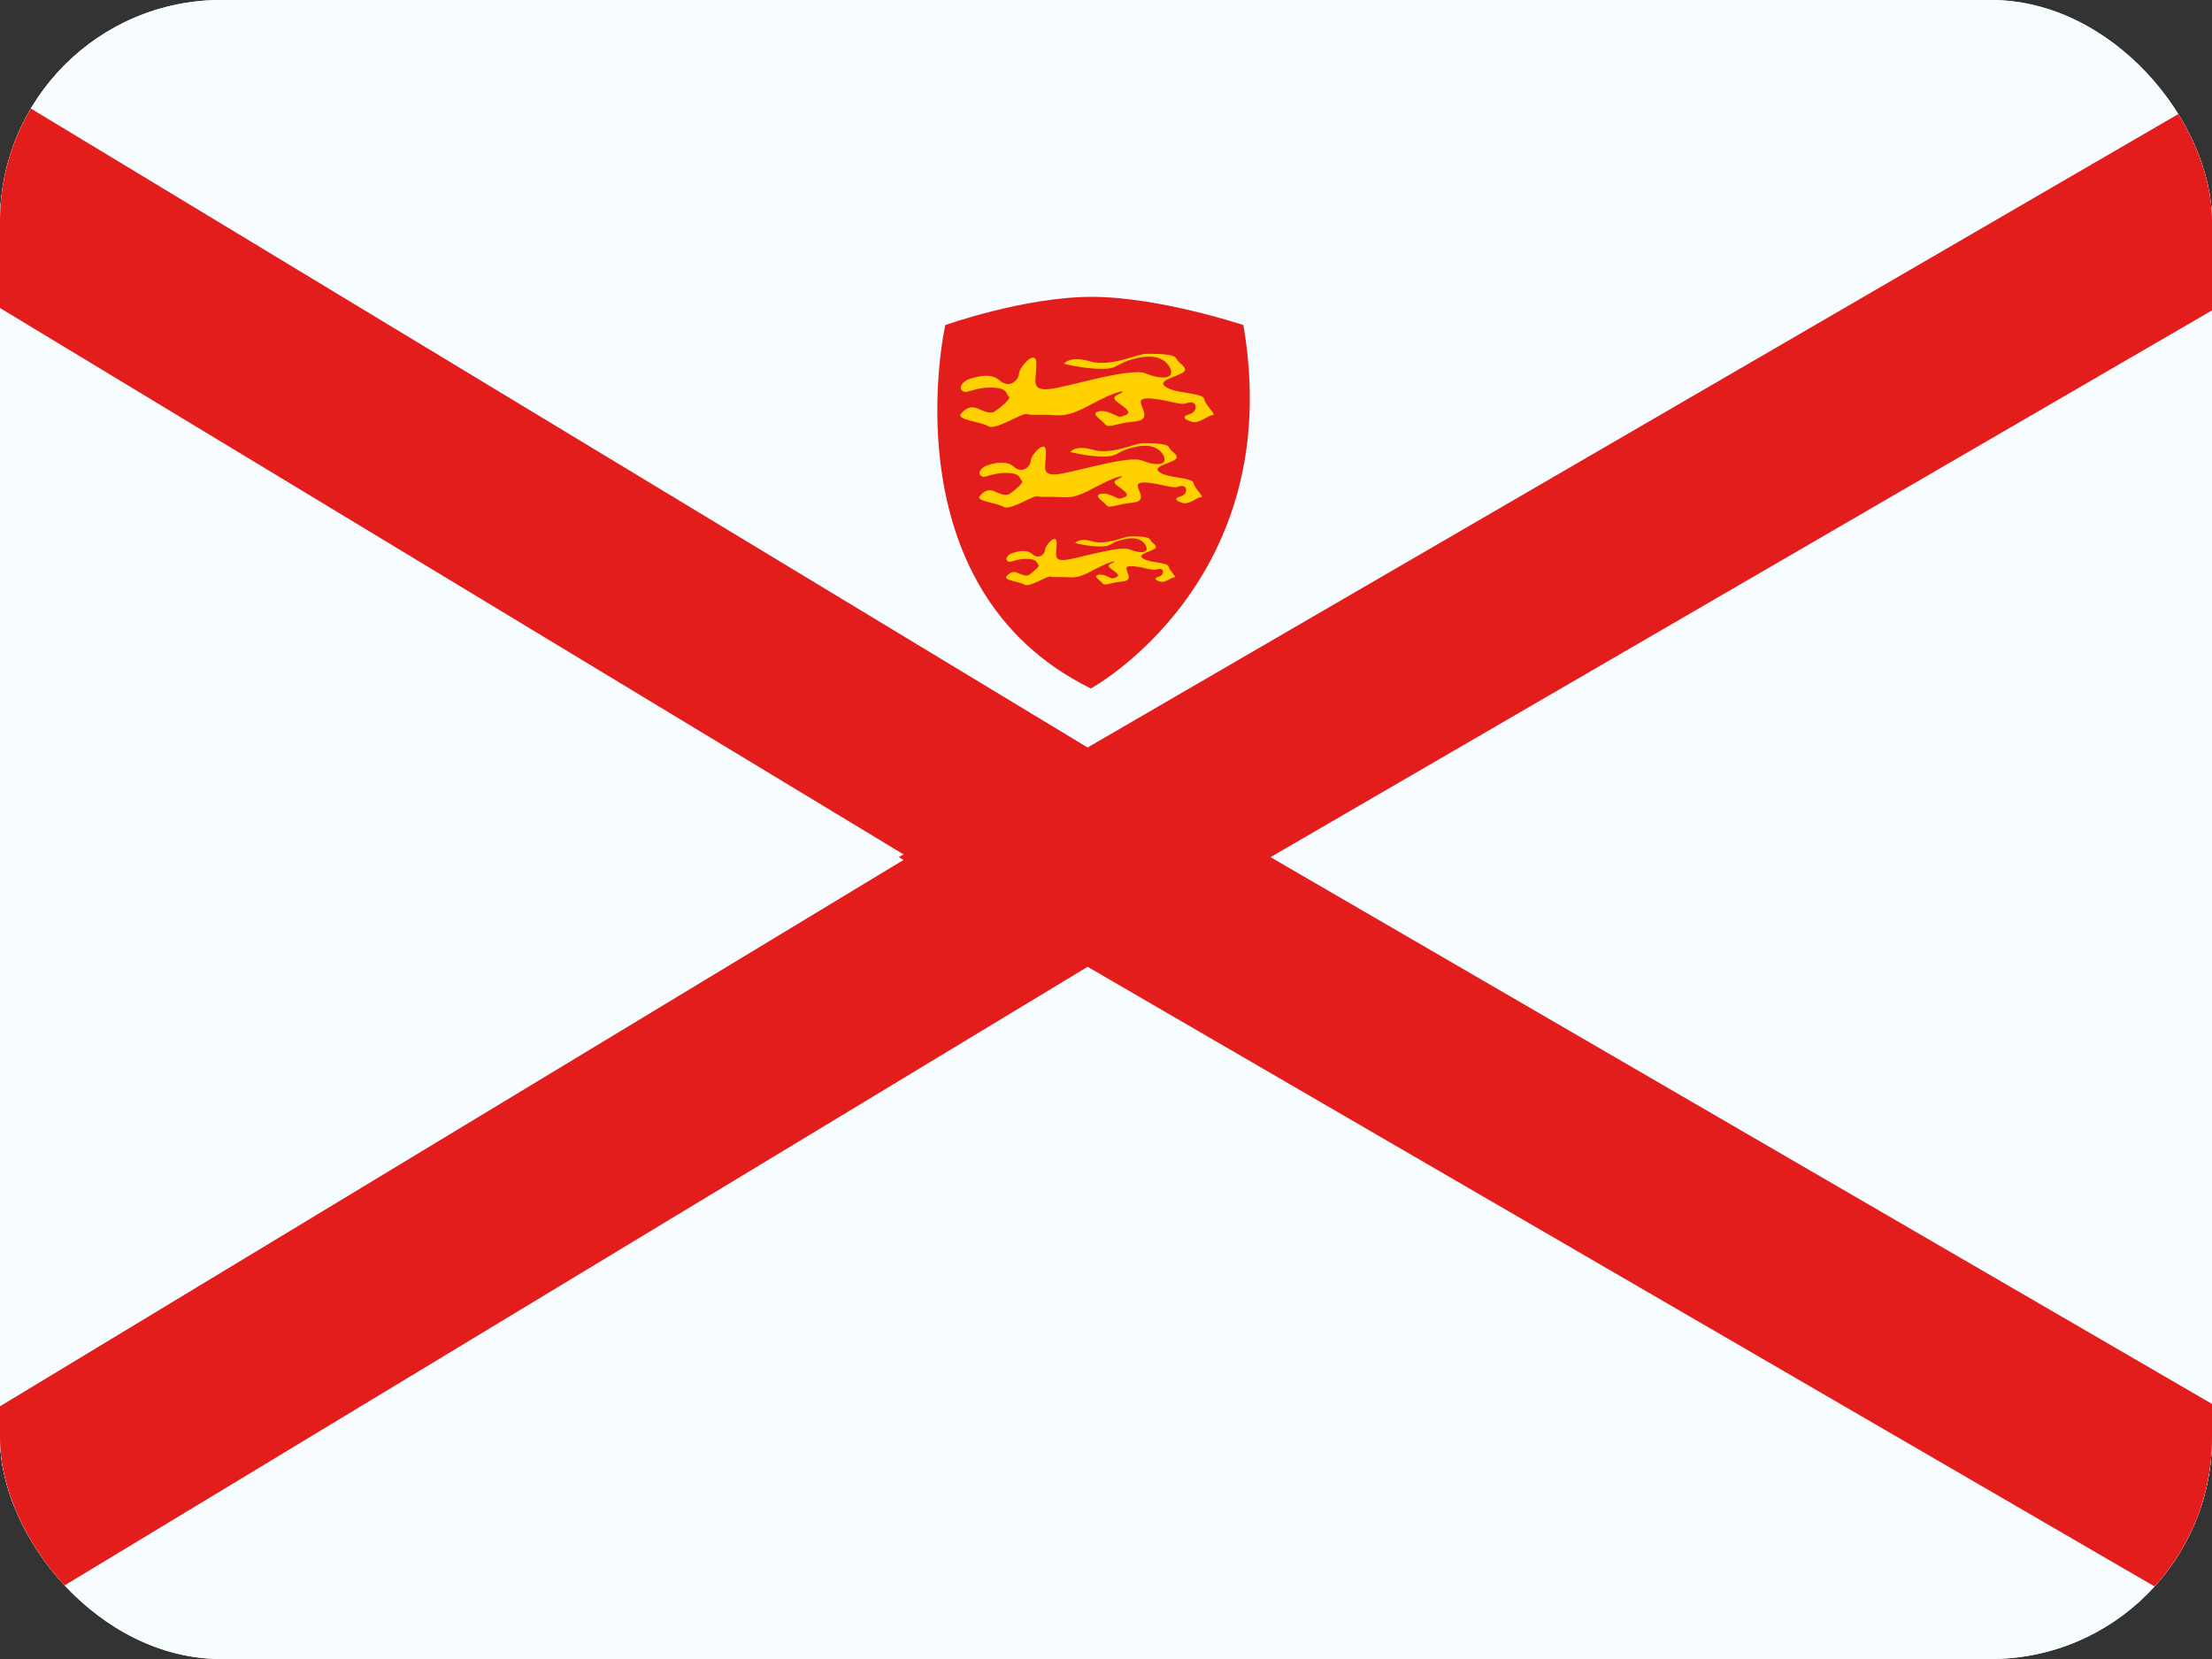 <svg width="20" height="15" viewBox="0 0 20 15" fill="none" xmlns="http://www.w3.org/2000/svg">
<rect x="0" y="0" width="20" height="15" fill="#333333" stroke="none"/>
<g clip-path="url(#clip0_3123_427)">
<rect width="20" height="15" rx="2" fill="white"/>
<path fill-rule="evenodd" clip-rule="evenodd" d="M0 0H20V15H0V0Z" fill="#F7FCFF"/>
<path d="M-1.688 0.778L-2.969 0.004V1.5V14V15.496L-1.688 14.722L8.648 8.472L9.842 7.75L8.648 7.028L-1.688 0.778Z" fill="#F7FCFF" stroke="#E31D1C" stroke-width="1.688"/>
<path d="M21.826 0.77L23.093 0.034V1.5V14V15.466L21.826 14.73L11.064 8.48L9.807 7.75L11.064 7.02L21.826 0.77Z" fill="#F7FCFF" stroke="#E31D1C" stroke-width="1.688"/>
<path fill-rule="evenodd" clip-rule="evenodd" d="M8.547 2.939C8.547 2.939 8.01 5.313 9.863 6.225C9.863 6.225 11.642 5.256 11.242 2.939C11.242 2.939 10.478 2.684 9.871 2.684C9.263 2.684 8.547 2.939 8.547 2.939Z" fill="#E31D1C"/>
<path fill-rule="evenodd" clip-rule="evenodd" d="M8.739 3.437C8.739 3.437 8.937 3.349 9.035 3.437C9.133 3.524 9.214 3.429 9.214 3.376C9.214 3.323 9.37 3.142 9.37 3.289C9.37 3.437 9.321 3.52 9.458 3.52C9.595 3.52 10.211 3.316 10.359 3.376C10.507 3.437 10.62 3.422 10.583 3.335C10.545 3.249 10.449 3.195 10.263 3.242C10.077 3.289 10.12 3.335 9.96 3.335C9.799 3.335 9.62 3.289 9.62 3.289C9.62 3.289 9.67 3.212 9.854 3.267C10.037 3.322 10.29 3.199 10.359 3.199C10.428 3.199 10.618 3.195 10.636 3.242C10.655 3.289 10.77 3.332 10.682 3.376C10.595 3.42 10.451 3.448 10.55 3.504C10.649 3.561 10.877 3.55 10.888 3.608C10.899 3.667 11.007 3.754 10.963 3.754C10.92 3.754 10.842 3.837 10.769 3.812C10.696 3.787 10.688 3.764 10.757 3.744C10.827 3.724 10.827 3.638 10.769 3.638C10.711 3.638 10.739 3.668 10.608 3.638C10.477 3.608 10.304 3.575 10.314 3.638C10.325 3.702 10.41 3.799 10.252 3.812C10.095 3.825 10.021 3.877 9.99 3.835C9.96 3.793 9.85 3.737 9.936 3.719C10.023 3.701 10.105 3.78 10.136 3.767C10.167 3.754 10.237 3.747 10.178 3.693C10.119 3.638 10.022 3.606 10.112 3.565C10.202 3.525 10.131 3.524 9.96 3.608C9.788 3.693 9.693 3.764 9.542 3.754C9.391 3.744 9.335 3.758 9.286 3.744C9.238 3.73 9.002 3.895 8.934 3.853C8.866 3.812 8.647 3.796 8.687 3.744C8.726 3.693 8.779 3.666 8.838 3.693C8.897 3.719 8.956 3.746 8.996 3.719C9.035 3.693 9.15 3.602 9.121 3.584C9.092 3.565 9.12 3.504 8.957 3.504C8.793 3.504 8.735 3.572 8.697 3.529C8.658 3.486 8.739 3.437 8.739 3.437Z" fill="#FFD100"/>
<path fill-rule="evenodd" clip-rule="evenodd" d="M8.903 4.217C8.903 4.217 9.077 4.14 9.163 4.217C9.249 4.294 9.32 4.21 9.32 4.164C9.32 4.117 9.457 3.958 9.457 4.087C9.457 4.217 9.414 4.29 9.535 4.29C9.655 4.29 10.197 4.111 10.327 4.164C10.457 4.217 10.556 4.204 10.524 4.128C10.491 4.052 10.405 4.004 10.242 4.046C10.079 4.087 10.117 4.128 9.976 4.128C9.834 4.128 9.677 4.087 9.677 4.087C9.677 4.087 9.721 4.019 9.883 4.067C10.044 4.116 10.267 4.007 10.327 4.007C10.388 4.007 10.554 4.004 10.571 4.046C10.587 4.087 10.688 4.125 10.611 4.164C10.534 4.202 10.408 4.227 10.495 4.276C10.582 4.326 10.782 4.316 10.792 4.368C10.801 4.419 10.896 4.496 10.858 4.496C10.82 4.496 10.751 4.568 10.687 4.546C10.623 4.524 10.616 4.505 10.677 4.487C10.739 4.469 10.738 4.394 10.687 4.394C10.637 4.394 10.661 4.42 10.546 4.394C10.431 4.368 10.278 4.338 10.287 4.394C10.296 4.45 10.371 4.535 10.233 4.546C10.095 4.558 10.03 4.603 10.003 4.567C9.976 4.53 9.879 4.481 9.955 4.465C10.031 4.449 10.103 4.519 10.131 4.507C10.158 4.496 10.22 4.49 10.168 4.442C10.116 4.394 10.031 4.366 10.11 4.33C10.189 4.294 10.127 4.293 9.976 4.368C9.825 4.442 9.741 4.505 9.609 4.496C9.476 4.487 9.426 4.499 9.384 4.487C9.341 4.475 9.134 4.62 9.074 4.583C9.015 4.546 8.822 4.532 8.857 4.487C8.891 4.442 8.938 4.418 8.99 4.442C9.042 4.465 9.093 4.488 9.128 4.465C9.163 4.442 9.264 4.362 9.239 4.346C9.213 4.33 9.238 4.276 9.094 4.276C8.95 4.276 8.899 4.336 8.865 4.298C8.831 4.261 8.903 4.217 8.903 4.217Z" fill="#FFD100"/>
<path fill-rule="evenodd" clip-rule="evenodd" d="M9.134 5.008C9.134 5.008 9.266 4.95 9.331 5.008C9.397 5.067 9.45 5.004 9.45 4.968C9.45 4.933 9.554 4.812 9.554 4.91C9.554 5.008 9.522 5.064 9.613 5.064C9.705 5.064 10.116 4.928 10.214 4.968C10.313 5.008 10.388 4.998 10.363 4.941C10.338 4.883 10.274 4.847 10.15 4.879C10.026 4.91 10.055 4.941 9.948 4.941C9.841 4.941 9.721 4.91 9.721 4.91C9.721 4.91 9.755 4.859 9.877 4.895C9.999 4.932 10.168 4.85 10.214 4.85C10.26 4.85 10.386 4.847 10.399 4.879C10.411 4.91 10.488 4.939 10.43 4.968C10.371 4.998 10.275 5.016 10.341 5.053C10.407 5.091 10.559 5.084 10.566 5.123C10.574 5.162 10.646 5.22 10.617 5.22C10.588 5.22 10.536 5.275 10.487 5.258C10.439 5.242 10.433 5.227 10.479 5.213C10.526 5.2 10.526 5.143 10.487 5.143C10.449 5.143 10.468 5.163 10.38 5.143C10.293 5.123 10.177 5.101 10.184 5.143C10.191 5.185 10.248 5.25 10.143 5.258C10.038 5.267 9.989 5.302 9.968 5.274C9.948 5.246 9.875 5.209 9.932 5.197C9.99 5.185 10.044 5.237 10.065 5.229C10.086 5.22 10.133 5.215 10.094 5.179C10.054 5.143 9.989 5.121 10.05 5.094C10.11 5.067 10.062 5.067 9.948 5.123C9.833 5.179 9.77 5.227 9.669 5.22C9.569 5.213 9.531 5.223 9.499 5.213C9.467 5.204 9.309 5.314 9.264 5.286C9.219 5.258 9.073 5.248 9.099 5.213C9.125 5.179 9.161 5.161 9.2 5.179C9.239 5.197 9.278 5.214 9.305 5.197C9.331 5.179 9.408 5.119 9.389 5.106C9.37 5.094 9.388 5.053 9.279 5.053C9.17 5.053 9.132 5.099 9.106 5.07C9.08 5.042 9.134 5.008 9.134 5.008Z" fill="#FFD100"/>
</g>
<defs>
<clipPath id="clip0_3123_427">
<rect width="20" height="15" rx="2" fill="white"/>
</clipPath>
</defs>
</svg>
